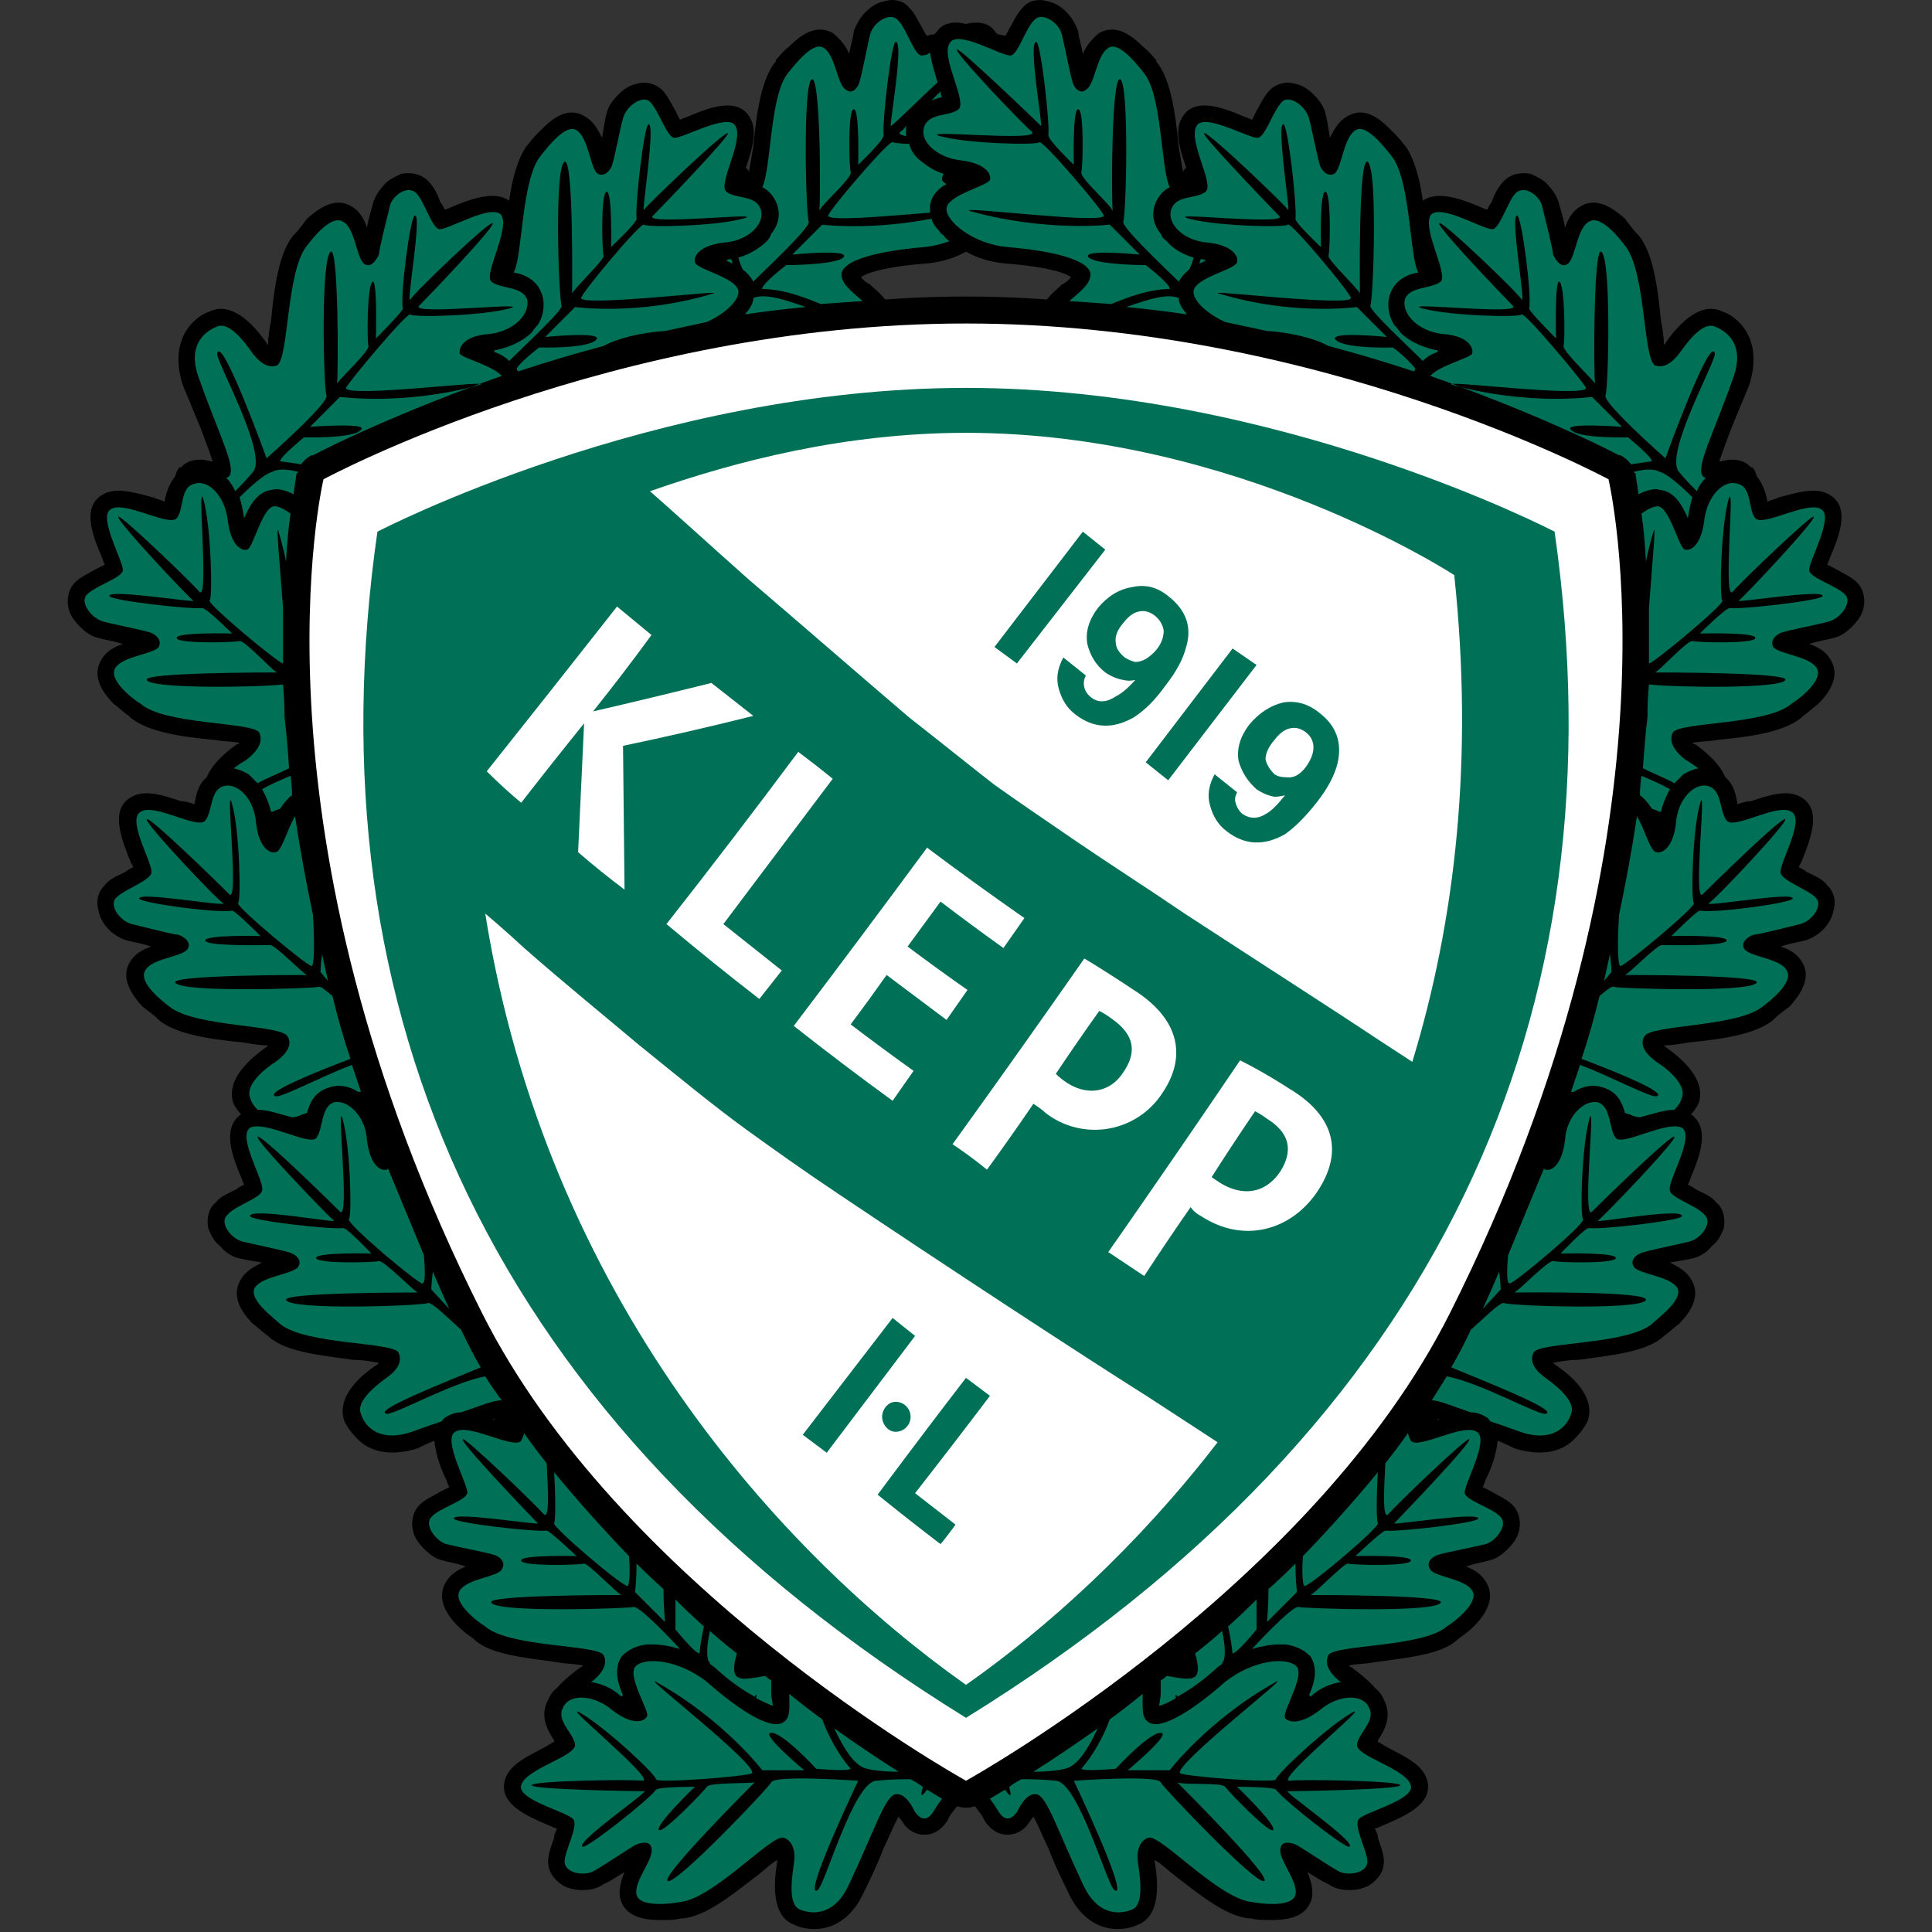 <svg viewBox="0 0 129 129" xmlns="http://www.w3.org/2000/svg"><rect x="0" y="0" width="129" height="129" fill="#333333" stroke="none"/><path d="m124.4 40.7c-.1.4-.4.8-.7 1.1-.4.4-.8.7-1.3.8-.3.1-1 .2-1.6.4.6.2 1.1.5 1.4 1 .7 1.1 0 2.2-.8 3-.4.3-.7.6-1 .8l-.1.1c-1.2 1-3.5 1.3-5.6 1.5-.5.1-1.2.1-1.7.2q.1.1.2.1c1.1.8 1.7 1.5 2 2.2.6.5.7 1.2.8 1.7v.1c.3-.1.6-.2.9-.2 1.2-.4 2.4-.8 3.3-.3 1.5.8.7 2.8.1 4.3l-.2.4c.2.1.4.2.5.3.6.3 1.1.5 1.4.9.5.5.6 1.1.4 1.8-.1.4-.3.8-.7 1.2-.3.3-.8.6-1.2.7s-1 .2-1.6.4c.6.2 1.1.5 1.4 1 .7 1.1-.1 2.2-.8 3-.4.3-.8.6-1 .8l-.1.1c-1.2 1-3.6 1.3-5.6 1.5-.6.1-1.2.2-1.7.2l.1.1c2.4 1.7 2.5 3 2.2 3.8q-.2.4-.5.7c1.3.9.6 2.8 0 4.2q-.1.3-.2.5c.2.1.4.2.5.3.6.3 1.1.5 1.4.9.5.4.6 1.1.5 1.7-.2.5-.4.9-.8 1.2-.3.4-.8.7-1.2.8s-1 .2-1.6.3c.6.3 1.1.6 1.4 1.1.7 1.1 0 2.2-.8 3-.4.3-.7.6-1 .8l-.1.1c-1.2 1-3.5 1.2-5.6 1.5-.6 0-1.2.1-1.7.2l.1.1c2.4 1.6 2.5 3 2.2 3.8q-.3.6-.8 1.1c-.8.9-2.2 1.3-4.1.7q-.6-.3-1.1-.5c-.1.9-.4 1.8-.8 2.6q-.1.3-.2.5l.6.3c.5.3 1 .5 1.4.9s.6 1.1.4 1.8c-.1.4-.4.8-.7 1.1-.4.4-.8.7-1.3.8-.3.1-1 .2-1.5.4.5.2 1 .5 1.3 1 .7 1.1 0 2.2-.8 3a7 7 0 0 1 -1 .8l-.1.1c-1.1 1-3.5 1.2-5.6 1.5-.5.1-1.2.1-1.6.2q0 .1.1.1 1.1.8 1.6 1.4.4.3.6.8c.6 1.1 0 2.1-.4 2.7v.1c.2.1.5.3.7.4 1.1.6 2.3 1.1 2.6 2.2.4 1.6-1.6 2.4-3 3q-.2.1-.5.2c.1.2.2.4.2.6.2.6.4 1.1.4 1.6 0 .7-.4 1.2-1 1.6-.4.2-.8.3-1.3.3s-1-.1-1.4-.4c-.3-.1-.9-.5-1.4-.8.2.5.4 1.1.3 1.7-.3 1.3-1.6 1.5-2.7 1.5-.5 0-1 0-1.3-.1h-.1c-1.6-.1-3.4-1.6-5.1-2.9-.4-.3-.9-.8-1.3-1v .1c.5 2.9-.3 3.9-1.1 4.2q-.6.3-1.4.3c-1.2 0-2.5-.7-3.3-2.5q-.8-1.6-1.3-2.9c-.4-.8-.7-1.6-1-2.1l-.3.4c-.1.2-.6.8-1.4.8h-.1c-.4 0-1-.2-1.5-1-.1-.3-.4-.6-.6-.9q-.3.1-.6.1t-.6-.1c-.2.3-.5.6-.6.9-.5.8-1.1 1-1.5 1h-.1c-.8 0-1.3-.6-1.4-.8l-.3-.4c-.3.5-.6 1.3-1 2.1q-.5 1.3-1.3 2.9c-.8 1.8-2.1 2.5-3.3 2.5q-.8 0-1.4-.3c-.8-.3-1.6-1.3-1.1-4.2v-.1c-.4.2-.9.7-1.3 1-1.7 1.3-3.5 2.8-5.1 2.9h-.1c-.3.1-.8.1-1.3.1-1.1 0-2.4-.2-2.7-1.5-.1-.6.1-1.2.3-1.7-.5.3-1.1.7-1.4.8-.4.3-.9.4-1.4.4s-.9-.1-1.3-.3c-.6-.4-1-.9-1-1.6 0-.5.2-1 .4-1.6 0-.2.1-.4.2-.6q-.3-.1-.5-.2c-1.4-.6-3.4-1.4-3-3 .3-1.1 1.5-1.6 2.6-2.2.2-.1.5-.3.7-.4v-.1c-.4-.6-1-1.6-.4-2.7q.2-.5.6-.8.5-.6 1.6-1.4.1 0 .1-.1c-.4-.1-1.1-.1-1.6-.2-2.1-.3-4.5-.5-5.6-1.5l-.1-.1a7 7 0 0 1 -1-.8c-.8-.8-1.5-1.9-.8-3 .3-.5.8-.8 1.3-1-.5-.2-1.2-.3-1.5-.4-.5-.1-.9-.4-1.3-.8-.3-.3-.6-.7-.7-1.1-.2-.7 0-1.4.4-1.8s.9-.6 1.4-.9l.6-.3q-.1-.2-.2-.5c-.4-.8-.7-1.7-.8-2.6q-.5.2-1.1.5c-1.9.6-3.3.2-4.1-.7q-.5-.5-.8-1.1c-.3-.8-.2-2.2 2.2-3.8l.1-.1c-.5-.1-1.1-.2-1.7-.2-2.1-.3-4.4-.5-5.6-1.5l-.1-.1c-.3-.2-.6-.5-1-.8-.8-.8-1.5-1.9-.8-3 .3-.5.8-.8 1.4-1.1-.6-.1-1.2-.2-1.6-.3s-.9-.4-1.2-.8c-.4-.3-.6-.7-.8-1.2-.1-.6 0-1.3.5-1.7.3-.4.8-.6 1.4-.9.1-.1.3-.2.5-.3q-.1-.2-.2-.5c-.6-1.4-1.3-3.3 0-4.2q-.3-.3-.5-.7c-.3-.8-.2-2.1 2.2-3.8l.1-.1c-.5 0-1.1-.1-1.7-.2-2-.2-4.4-.5-5.6-1.5l-.1-.1c-.2-.2-.6-.5-1-.8-.7-.8-1.5-1.9-.8-3 .3-.5.8-.8 1.4-1-.6-.2-1.2-.3-1.6-.4s-.9-.4-1.2-.7c-.4-.4-.6-.8-.7-1.2-.2-.7-.1-1.3.4-1.8.3-.4.8-.6 1.4-.9.1-.1.3-.2.5-.3l-.2-.4c-.6-1.5-1.4-3.5.1-4.3.9-.5 2.1-.1 3.3.3.3 0 .6.1.9.2v-.1c.1-.5.2-1.2.8-1.7.3-.7.9-1.4 2-2.2q.1 0 .2-.1c-.5-.1-1.2-.1-1.7-.2-2.1-.2-4.4-.5-5.6-1.5l-.1-.1c-.3-.2-.6-.5-1-.8-.8-.8-1.5-1.9-.8-3 .3-.5.8-.8 1.4-1-.6-.2-1.3-.3-1.6-.4-.5-.1-.9-.4-1.3-.8-.3-.3-.6-.7-.7-1.1-.2-.7 0-1.4.4-1.8s.9-.6 1.4-.9l.6-.3q-.1-.2-.2-.5c-.6-1.4-1.4-3.4.1-4.2.9-.5 2.1-.1 3.3.2.2.1.6.2.8.3v-.1c.1-.5.3-1.1.7-1.6q.1-.4.3-.6h.1c.5-.6 1.3-.5 1.6-.5h-.1l.5.1h.1c-.2-.6-.5-1.4-.8-2.2l-1.2-2.9c-.6-1.9-.2-3.3.7-4.2q.5-.5 1.1-.7c.8-.4 2.1-.3 3.8 2.1q0 .1.1.1c0-.5.1-1.1.2-1.6.2-2.1.5-4.5 1.5-5.7l.1-.1c.2-.2.5-.6.8-1 .8-.7 1.9-1.5 3-.8.5.3.8.8 1 1.4.1-.6.3-1.2.4-1.6s.4-.9.7-1.2c.3-.4.8-.6 1.2-.8.7-.1 1.3 0 1.8.5.3.3.6.8.8 1.4.1.1.2.3.3.5q.3-.1.5-.2c1.2-.5 2.8-1.1 3.8-.4.2-1.5.6-2.9 1.2-3.7l.1-.1c.2-.3.5-.6.9-1 .8-.8 1.8-1.5 2.9-.8.5.3.8.8 1.1 1.4.1-.6.2-1.3.3-1.6.1-.5.4-.9.8-1.3.3-.3.7-.6 1.2-.7.6-.2 1.3 0 1.7.4s.6.9.9 1.4l.3.6q.2-.1.5-.2c1.4-.6 3.4-1.4 4.2.1.5.9.1 2.1-.3 3.3l.1.1q.1.1.1.2c.1-.5.2-1.2.3-1.7.2-2.1.5-4.5 1.5-5.7v-.1c.2-.2.5-.6.9-.9.8-.8 1.8-1.5 2.9-.9.5.4.9.9 1.1 1.4.1-.6.3-1.2.3-1.5.2-.5.4-.9.8-1.3.3-.3.7-.6 1.2-.7.6-.2 1.3-.1 1.7.4.4.4.6.9.9 1.4.1.2.2.4.3.5q.2-.1.5-.1 0-.1.1-.1c.4-.7 1.2-.8 2-.6.8-.2 1.6-.1 2 .6q.1 0 .1.1.3 0 .5.1c.1-.1.2-.3.3-.5.3-.5.5-1 .9-1.4.4-.5 1.1-.6 1.7-.4.5.1.9.4 1.2.7.4.4.6.8.8 1.3 0 .3.2.9.3 1.5.2-.5.6-1 1.1-1.4 1.1-.6 2.1.1 2.9.9.4.3.7.7.9.9v.1c1 1.2 1.3 3.6 1.5 5.7.1.5.2 1.2.3 1.7q0-.1.1-.2l.1-.1c-.4-1.2-.8-2.4-.3-3.3.8-1.5 2.8-.7 4.2-.1q.3.1.5.2l.3-.6c.3-.5.5-1 .9-1.4s1.1-.6 1.7-.4c.5.1.9.4 1.2.7.4.4.7.8.8 1.3.1.3.2 1 .3 1.6.3-.6.6-1.1 1.1-1.4 1.1-.7 2.1 0 2.9.8.4.4.7.7.9 1l .1.1c.6.8 1 2.2 1.2 3.7 1-.7 2.6-.1 3.8.4q.2.1.5.2c.1-.2.2-.4.3-.5.2-.6.5-1.1.8-1.4.5-.5 1.1-.6 1.8-.5.4.2.9.4 1.2.8.3.3.6.8.7 1.2s.3 1 .4 1.6c.2-.6.5-1.1 1-1.4 1.1-.7 2.2.1 3 .8.3.4.6.8.8 1l .1.1c1 1.2 1.3 3.6 1.5 5.7.1.5.2 1.1.2 1.6q.1 0 .1-.1c1.7-2.4 3-2.5 3.8-2.1q.6.2 1.1.7c.9.9 1.3 2.3.7 4.2l-1.2 2.9c-.3.8-.6 1.6-.8 2.2h.1l.5-.1h-.1c.3 0 1.1-.1 1.6.5h.1q.2.2.3.6c.4.5.6 1.1.7 1.6v.1c.2-.1.6-.2.8-.3 1.2-.3 2.4-.7 3.3-.2 1.5.8.7 2.8.1 4.2q-.1.3-.2.5l.6.3c.5.3 1 .5 1.4.9s.6 1.1.4 1.8zm-91.4 54-.1.1h.1zm24.5-76.2c.1.2.4.4.6.5.3.3.7.6 1 1q2.7-.2 5.4-.2t5.4.2c.3-.4.7-.7 1-1 .2-.1.5-.3.6-.5-.4-.3-1.7-.7-4.3-.9-1.1-.1-2-.4-2.7-.8-.7.4-1.6.7-2.7.8-2.6.2-3.9.6-4.3.9zm38.6 76.3-.1-.1v.1z" fill-rule="evenodd"/><g fill="#007057"><path d="m62.8 6.5h.1q-.1-.2-.1-.4l-.6.6zm-12.5 13.4c0 .3-.2.7-.5 1q0 .1-.1.1 2-.3 4.1-.5c-1.7-.6-2.8-.9-3.5-.6zm5.9-1.7c.3-1 3.1-1.5 5.5-1.7q.9-.1 1.7-.4-.3-.2-.4-.4-.2-.1-.3-.3-.4-.4-.5-.8c-4.1.8-7.3.4-7.3.4l-2 2s4-.4 3.4.2c-.6.5-3.8.5-3.8.5s-1.7 1.3-1.6 1.6c1.3 0 2.7.5 3.9 1l2.8-.2c-.8-.7-1.5-1.2-1.4-1.9zm3.9-9.4c-.1.2.1.2.4.3v-.7q-.2.3-.4.4zm3.1 3.5q-.3-.2-.3-.3 0-.2.1-.4c-.7-.2-1.2-.6-1.7-1q-.2-.2-.4-.5-.1-.2-.2-.5a5 5 0 0 1 -1.1-.1c-.2-.2-4.3 4.6-4.3 4.9 0 .4 4.2 0 6.8-.2v-.5c.1-.6.5-1.1 1.1-1.4zm-11.3 1.4c.2.6.1 1.3-.4 1.9q-.1.3-.3.5c-.5.5-1.2.9-1.9 1.1q.1.4.3.8.4.3.7.8c.9-.9 3.8-3.6 3.7-4-.2-.5-.4-9.2.2-9.5s.6 8.2.5 8.8c.1-.4 2.2-2.2 2.1-2.6-.1-.3-.2-4.2.2-4.2.4-.1.3 3.7.3 3.7s1.8-1.7 1.7-2c-.1-.8.5-6.1.8-6.2.6-.1-.5 6-.3 5.6.2-.1 1.7-1.6 3.1-2.9-.2-.7-.4-1.3-.5-2-.2.2-.5.2-.6.2-.5-.1-1-1.9-1.6-2.4-.5-.5-1.6.2-1.8 1s-.6 2.9-.7 3.1c0 .2-.4 1-.9.6-.6-.3-.7-2.3-1.5-2.8-.7-.5-2 1.2-2.4 1.7-1.2 1.5-1.1 6.3-1.7 7.6.4.2.8.6 1 1.2zm-3 3.9q0-.2-.1-.3-.2 0-.3.1z"/><path d="m44.4 22.1 2.8-.6c1.3-.6 2.2-1.5 2.1-2.1-.2-.9-2.8-1.4-2.9-1.9-.1-.4.3-1.1 1.9-1.3 1.7-.1 2.8-1.3 2.5-2.2-.3-1-1.7-.7-2.3-1.2s1.2-3.4.6-4.4c-.5-.9-3.6.9-4.1.8s-1-1.8-1.6-2.4c-.5-.5-1.6.3-1.8 1.1-.2.7-.6 2.8-.7 3 0 .2-.4 1-1 .7-.5-.4-.6-2.4-1.4-2.9-.7-.5-2 1.2-2.4 1.7-1.3 1.6-1.2 6.7-1.8 7.8.7.1 1.6.5 1.9 1.5.2.6.1 1.4-.3 2q-.2.2-.4.5c-.6.6-1.5 1-2.5 1.2v.1q.6.2 1 .6c1.1-1.1 3.6-3.4 3.5-3.7-.2-.5-.5-9.3.2-9.6.6-.2.5 8.2.5 8.8.1-.3 2.1-2.2 2.1-2.5-.1-.3-.2-4.2.2-4.3.4 0 .3 3.7.3 3.7s1.8-1.7 1.7-1.9c-.1-.9.5-6.2.8-6.3.5-.1-.5 6.1-.3 5.7.3-.4 5.4-5.3 5.6-5.1.2.1-4.3 4.8-5 5.5-.8.7 7.9-.3 6 .2-1.8.5-6.4.6-6.6.4s-4.2 4.6-4.2 4.9c0 .6 10-.6 8.8-.3-4.9 1.5-9.2.9-9.2.9l-2 2s4-.4 3.4.2-3.8.5-3.8.5-1.2.9-1.5 1.4q0 .1.1.2 2.7-.9 5.7-1.7c.9-.5 2.5-.9 4.1-1zm-24.5 9.4q-1.2-.3-1.7 0c-.5.1-1.5 1-2.2 1.7q.2.7.3 1.4c.4-.9.9-1.8 1.9-1.9.3-.1.8 0 1.4.3.1-.8.2-1.3.2-1.4q.1 0 .1-.1z"/><path d="m20.8 30.4h.1c1.5-.8 6.1-3 12.6-5.3-.6-.7-2.7-1.2-2.8-1.5-.1-.4.3-1.2 2-1.3 1.6-.2 2.7-1.3 2.5-2.3-.3-.9-1.8-.7-2.4-1.2-.5-.5 1.2-3.4.7-4.4-.6-.9-3.6 1-4.2.9-.5-.2-1-1.9-1.5-2.4-.6-.6-1.7.2-1.8 1-.2.8-.7 2.8-.7 3.1-.1.2-.5 1-1 .6s-.6-2.4-1.4-2.8c-.8-.5-2.1 1.2-2.4 1.6-1.4 1.7-1.2 7.5-2 8-.3.1-.9.2-1.7-.9-.7-1-1.6-2-2.3-1.7-1 .4-2 1.4-1.2 3.5 1.3 3.7 2.5 5.9 2 6.5q-.1.1-.2.1.4.4.6.9c.4-.4.7-.7 1.2-1.3 1-1.2-2.5-7.4-2.4-7.9.3-1.3 3.3 7 3.3 7s4.2-3.7 4-4.2-.4-9.3.3-9.6c.5-.2.5 8.2.4 8.8.2-.3 2.2-2.2 2.1-2.5s-.1-4.2.3-4.3c.3 0 .2 3.8.2 3.8s1.8-1.8 1.8-2c-.2-.8.5-6.2.8-6.2.5-.1-.6 6-.3 5.6.2-.4 5.3-5.3 5.5-5.1s-4.3 4.9-4.9 5.5c-.8.7 7.8-.3 6 .2-1.9.5-6.4.6-6.6.4s-4.2 4.6-4.3 4.9c0 .7 10.1-.6 8.9-.2-5 1.4-9.3.8-9.3.8l-2 2s4-.3 3.4.2c-.5.6-3.8.5-3.8.5s-1.6 1.3-1.6 1.6l1.4.2q.3-.4.7-.6zm-3.3 22.3q.4.7.6 1.5h.1q.2-.1.5-.2c.2-.3.5-.7.8-.9q0-.6-.1-1.3c-.7.3-1.4.6-1.9.9zm1.4-7c-1.7.2-8.9.3-9.1-.3-.3-.5 8.1-.5 8.7-.5-.3-.1-2.1-2.1-2.5-2.1-.3.1-4.2.2-4.2-.2-.1-.4 3.7-.3 3.7-.3s-1.7-1.7-2-1.7c-.8.1-6.1-.5-6.2-.8-.1-.5 6 .5 5.6.3-.3-.2-5.2-5.4-5-5.6.1-.2 4.8 4.3 5.4 5 .7.8-.2-7.9.3-6.1.5 1.9.6 6.5.4 6.7s4.6 4.2 4.9 4.2v-3.7c-.2-2.7-.5-5.9-.3-5.1q.3 1 .5 2 .1-1.9.3-3.2c-.4-.3-.8-.5-1.1-.5-.8.1-1.4 2.8-1.8 2.9s-1.1-.3-1.3-2c-.2-1.6-1.3-2.7-2.2-2.4-1 .2-.7 1.7-1.2 2.3s-3.5-1.2-4.4-.6c-.9.5.9 3.6.8 4.1s-1.8 1-2.4 1.6c-.5.5.3 1.6 1.1 1.8.7.2 2.8.6 3 .7.2 0 1 .4.7 1-.4.5-2.4.6-2.9 1.4s1.2 2.1 1.7 2.4c1.6 1.4 7.4 1.2 7.9 1.9.2.4.2 1-.8 1.8q-.5.3-.9.6.5.1 1 .4l.4.4.2.2c.5-.3 1.3-.6 2.1-1q-.1-1.7-.3-3.4 0-1.1-.1-2.2z"/><path d="m18.4 73.2c-.8-.2 2.6-1.6 5-2.5q-.7-2.1-1.2-4.2c-.5-.4-.8-.7-1-.6-.4.1-9.2.4-9.5-.3-.2-.5 8.2-.5 8.8-.5-.3-.1-2.2-2.1-2.5-2-.3 0-4.2.1-4.3-.3 0-.4 3.7-.3 3.7-.3s-1.7-1.7-1.9-1.7c-.9.2-6.1-.5-6.2-.8-.1-.5 6 .6 5.6.3-.4-.2-5.3-5.4-5.1-5.6s4.8 4.3 5.5 5c .7.8-.3-7.9.2-6 .5 1.8.6 6.4.4 6.6s4.6 4.2 4.9 4.2c.2 0 .2-1.6.1-3.4q-.7-3.3-1.2-6.6c-.5.8-.9 2.4-1.3 2.4-.4.1-1.1-.3-1.3-1.9-.1-1.7-1.3-2.8-2.2-2.5s-.7 1.7-1.2 2.3-3.4-1.2-4.3-.6c-1 .5.9 3.6.7 4.1-.1.5-1.8 1.1-2.3 1.6-.6.5.2 1.6 1 1.8s2.8.7 3 .7c.3 0 1.1.5.7 1s-2.4.6-2.8 1.4c-.5.8 1.2 2.1 1.6 2.4 1.7 1.4 7.5 1.2 7.9 2 .2.3.3.9-.8 1.7-1.1.7-2 1.7-1.7 2.4q.1.4.5.8c.7 0 1.5.3 2.3.5q.3 0 .7-.2.1 0 .3-.1c.2-.7.5-1.4 1.5-1.7.6-.2 1.3-.1 1.9.3h.2l-.6-1.8c-2.1.8-4.7 2.2-5.1 2.1z"/><path d="m21.4 64.9.5.6-.4-1.8c-.1.8-.1 1.2-.1 1.2zm4.4 29.5c-1-.2 4.4-2.3 6.3-3.1q-.7-1.2-1.3-2.5c-1-.9-1.9-1.8-2.2-1.8-.5.2-9.2.5-9.5-.2-.2-.5 8.2-.5 8.8-.5-.3-.1-2.2-2.1-2.6-2.1-.3.1-4.1.2-4.2-.2 0-.4 3.7-.3 3.7-.3s-1.7-1.8-1.9-1.7c-.9.1-6.2-.5-6.2-.8-.1-.6 5.9.5 5.6.3-.4-.3-5.3-5.4-5.1-5.6s4.8 4.3 5.5 5-.3-8 .2-6.1.6 6.4.4 6.6c-.2.3 4.6 4.3 4.9 4.3.2 0 .2-.8.1-1.9l-2.4-5.8q0 .1-.1.1c-.4.1-1.1-.3-1.3-2-.1-1.6-1.3-2.7-2.2-2.5-.9.3-.7 1.8-1.2 2.4-.5.5-3.4-1.2-4.4-.7-.9.6 1 3.6.8 4.2-.1.5-1.8 1-2.3 1.6-.6.5.2 1.6 1 1.8s2.8.6 3 .7c.2 0 1.1.4.7 1-.4.5-2.4.6-2.9 1.4-.4.8 1.3 2 1.7 2.4 1.7 1.4 7.5 1.2 7.9 1.9.2.4.2 1-.8 1.7-1.1.8-2 1.7-1.7 2.4.3 1 1.4 1.9 3.4 1.2q1.1-.4 2-.7.1-.2.3-.3.5-.3 1-.3c1.2-.4 2.1-.8 2.7-.8q-.6-.8-1.1-1.6c-2.2.4-6.1 2.6-6.6 2.5z"/><path d="m28.8 86.1 1.2 1.3q-.6-1.3-1.1-2.5c-.1.8-.1 1.2-.1 1.2zm16.3 22.7s1.3 1.6 1.6 1.6q.1-.9.3-1.8-1-.9-1.9-1.8zm-8.1-10.5c.1 1.7.1 3.2 0 3.4-.2.2 4.5 4.2 4.9 4.2.1 0 .2-.8.1-2q-2.7-2.8-5-5.6zm12.3 13.7c-.3-.1-.4-.6-.1-1.6q-.9-.7-1.8-1.5-.3 1.4-.1 2 .1.1.1.2.3.2.5.4c1 .9 1.8 1.4 2.5 1.8 0-.1.1-.2.1-.1v.2q.8.4 1.1.5c0-.2-.1-.5-.1-.8v-.9q-.2-.1-.4-.3c-.6.1-1.5.3-1.8.1z"/><path d="m34.8 96.2c-.5.6-3.5-1.2-4.4-.6-.9.5.9 3.6.8 4.1s-1.9 1-2.4 1.6c-.5.5.3 1.6 1 1.8.8.2 2.9.6 3.1.7.2 0 1 .4.6 1-.3.5-2.3.6-2.8 1.4s1.2 2.1 1.7 2.4c1.6 1.4 7.4 1.2 7.9 1.9.2.4.2 1-.8 1.8h-.1c.7.1 1.5.4 2.1 1q0-.1.1-.1c-.4-.9-.6-1.8-.1-2.6.3-.3.8-.7 1.7-.8h.4c.5 0 1.1.1 1.8.3-1.1-1.2-2.8-2.9-3.1-2.8-.5.1-9.2.4-9.5-.3-.3-.5 8.1-.5 8.7-.5-.3-.1-2.2-2.1-2.5-2.1-.3.1-4.2.2-4.2-.2-.1-.4 3.7-.3 3.7-.3s-1.8-1.7-2-1.7c-.8.1-6.1-.5-6.2-.8-.1-.5 6 .5 5.6.3-.3-.3-5.2-5.4-5-5.6.1-.2 4.8 4.3 5.4 5 .4.4.3-1.6.2-3.4q-.8-1-1.5-2-.1.3-.2.5z"/><path d="m42.4 106.3 2 2s-.1-1.2-.1-2.2q-.9-.8-1.8-1.7c0 1.2-.1 1.9-.1 1.9zm15.2 11.7c.4.2 1.5.3 2.4.3q-2.2-1.4-4.3-2.9c.7 1.5 1.3 2.3 1.9 2.6z"/><path d="m61.6 119.4v-.1q-.4-.3-.8-.5c-.7 0-1.3 0-2.3.1-1.5.1-3.4 6.9-3.9 7.3-1.1.7 2.7-7.3 2.7-7.3s-5.6-.4-5.8.1c-.2.4-6.3 6.8-6.9 6.6s5.4-6.2 5.8-6.6c-.3.1-3 0-3.2.3s-2.9 3.1-3.2 2.9c-.3-.3 2.4-2.9 2.4-2.9s-2.4 0-2.6.2c-.5.7-4.7 4-4.9 3.8-.5-.3 4.6-3.8 4.1-3.7-.4 0-7.4-.1-7.5-.4 0-.3 6.5-.4 7.4-.3 1 0-5.8-5.5-4.1-4.5s5 4.1 5 4.4 6.2-.2 6.4-.4c.5-.5-7.5-6.7-6.4-6.1 4.5 2.5 7.1 5.9 7.1 5.9h2.8s-3-2.5-2.2-2.5 3 2.4 3 2.4 2.1.2 2.3 0c-.8-.9-1.5-2.2-1.9-3.3q-1.1-.8-2.2-1.7c0 .9.1 1.6-.4 1.9-.9.6-3.3-1.1-5.1-2.7-1.9-1.5-4.2-1.7-4.8-1-.5.7 1 3 .8 3.3-.2.4-1 .6-2.3-.4-1.3-1.1-2.9-1.1-3.3-.2-.5.9.7 1.7.8 2.5 0 .8-3.3 1.6-3.6 2.7-.3 1 3.2 1.8 3.5 2.3s-.6 2.1-.6 2.8c0 .8 1.4 1 2 .6.7-.4 2.5-1.6 2.7-1.7s1-.4 1.1.2c.2.7-1.2 2.2-1 3.1s2.4.6 2.9.5c2.2-.2 6.1-4.5 6.9-4.3.4.1.9.6.7 1.8-.2 1.3-.3 2.7.4 3 1 .4 2.4.3 3.3-1.7 1.7-3.6 2.4-5.9 3.1-6s1.2 1 1.3 1.2c.1.1.6.9 1.2 0q .3-.5.6-.9l-1-.6c-.3.4-.5.6-.3-.1zm-11.2-.4q.1 0 0 0zm27.7-99.7c.1-.3-1.6-1.6-1.6-1.6s-3.2 0-3.8-.5c-.6-.6 3.4-.2 3.4-.2l-2-2s-4.3.5-9.3-.9c-1.2-.4 8.9.9 8.9.3 0-.3-4.1-5.1-4.3-4.9s-4.7.1-6.6-.4c-1.8-.5 6.8.4 6.1-.3-.7-.6-5.2-5.3-5-5.5.2-.1 5.3 4.8 5.6 5.1.2.4-.9-5.7-.3-5.6.3.1.9 5.4.8 6.2-.1.3 1.7 2 1.7 2s-.1-3.8.3-3.7c.4 0 .3 3.9.2 4.2-.1.4 2 2.2 2.1 2.6-.1-.6-.1-9.1.5-8.8s.4 9 .2 9.5c-.1.4 2.8 3.1 3.7 4q .3-.5.7-.8.2-.4.3-.8c-.7-.2-1.4-.6-1.8-1.1q-.3-.2-.4-.5c-.5-.6-.6-1.3-.4-1.9s.6-1 1-1.2c-.6-1.3-.5-6.1-1.7-7.6-.4-.5-1.7-2.2-2.4-1.7-.8.5-.9 2.5-1.5 2.8-.5.4-.9-.4-.9-.6-.1-.2-.5-2.3-.7-3.1s-1.3-1.5-1.8-1c-.6.5-1.1 2.3-1.6 2.4-.6.1-3.6-1.8-4.1-.8-.6.9 1.2 3.9.6 4.4s-2 .2-2.3 1.2c-.3.9.8 2 2.4 2.2 1.7.2 2.1.9 2 1.3s-2.8 1-2.9 1.9c-.1.8 1.7 2.4 4.1 2.6s5.2.7 5.5 1.7c.1.7-.6 1.2-1.4 1.9l2.8.2c1.2-.5 2.6-1 3.9-1zm1.1 1.6c-.3-.3-.5-.7-.5-1-.7-.3-1.8 0-3.5.6q2.1.2 4.1.5-.1 0-.1-.1zm.9-3.3.4-.2q-.1-.1-.3-.1-.1.1-.1.3z"/><path d="m88.7 23.1q3 .8 5.7 1.7.1-.1.1-.2a8.4 8.4 0 0 0 -1.5-1.4s-3.2.1-3.8-.5 3.4-.2 3.4-.2l-2-2s-4.3.6-9.2-.9c-1.2-.3 8.8.9 8.8.3 0-.3-4-5.1-4.2-4.9s-4.8.1-6.6-.4c-1.9-.5 6.8.5 6-.2-.7-.7-5.2-5.4-5-5.5.2-.2 5.3 4.7 5.6 5.1.2.4-.8-5.8-.3-5.7.3.1.9 5.4.8 6.3-.1.2 1.7 1.9 1.7 1.9s-.1-3.7.3-3.7c.4.1.3 4 .2 4.3 0 .3 2 2.2 2.1 2.5 0-.6-.1-9 .5-8.8.7.3.4 9.1.2 9.6-.1.3 2.4 2.6 3.5 3.7q.4-.4 1-.6v-.1c-1-.2-1.9-.6-2.5-1.2q-.2-.3-.4-.5c-.4-.6-.5-1.4-.3-2 .3-1 1.2-1.4 1.9-1.5-.6-1.1-.5-6.2-1.8-7.8-.4-.5-1.7-2.2-2.4-1.7-.8.5-.9 2.5-1.4 2.9-.6.3-1-.5-1-.7-.1-.2-.5-2.3-.7-3-.2-.8-1.3-1.6-1.8-1.1-.6.6-1.1 2.3-1.6 2.4s-3.6-1.7-4.1-.8c-.6 1 1.2 3.9.6 4.4s-2 .2-2.3 1.2c-.3.9.8 2.1 2.5 2.2 1.6.2 2 .9 1.9 1.3-.1.5-2.7 1-2.9 1.9-.1.6.8 1.5 2.1 2.1l2.8.6c1.6.1 3.2.5 4.1 1z"/><path d="m108.2 30.4q.4.2.7.6l1.4-.2c0-.3-1.6-1.6-1.6-1.6s-3.3.1-3.8-.5c-.6-.5 3.4-.2 3.4-.2l-2-2s-4.3.6-9.3-.8c-1.2-.4 8.9.9 8.9.2-.1-.3-4.1-5.1-4.3-4.9s-4.7.1-6.6-.4c-1.8-.5 6.8.5 6-.2-.6-.6-5.1-5.3-4.9-5.5s5.3 4.7 5.5 5.1c.3.4-.8-5.7-.3-5.6.3 0 1 5.4.8 6.2 0 .2 1.8 2 1.8 2s-.1-3.8.2-3.8c.4.1.4 4 .3 4.3s1.9 2.2 2.1 2.5c-.1-.6-.1-9 .4-8.8.7.3.5 9.1.3 9.6s4 4.2 4 4.2 3-8.3 3.3-7c .1.5-3.4 6.7-2.4 7.9.5.6.8.9 1.2 1.3q.2-.5.6-.9-.1 0-.2-.1c-.5-.6.7-2.8 2-6.5.8-2.1-.2-3.1-1.2-3.5-.7-.3-1.6.7-2.3 1.7-.8 1.1-1.4 1-1.7.9-.8-.5-.6-6.3-2-8-.3-.4-1.6-2.1-2.4-1.6-.8.4-.9 2.4-1.4 2.8s-.9-.4-1-.6c0-.3-.5-2.3-.7-3.1-.1-.8-1.2-1.6-1.8-1-.5.5-1 2.2-1.5 2.4-.6.1-3.6-1.8-4.2-.9-.5 1 1.2 3.9.7 4.4-.6.5-2.1.3-2.4 1.2-.2 1 .9 2.1 2.5 2.3 1.7.1 2.1.9 2 1.3-.1.3-2.2.8-2.8 1.5 6.5 2.3 11.1 4.5 12.6 5.3z"/><path d="m109.4 33c .6-.3 1.1-.4 1.4-.3 1 .1 1.5 1 1.9 1.9q.1-.7.3-1.4c-.7-.7-1.7-1.6-2.2-1.7q-.5-.3-1.7 0 0 .1.1.1c0 .1.1.6.2 1.4zm.9 21q .3.1.5.2h.1q.2-.8.6-1.5c-.5-.3-1.2-.6-1.9-.9q-.1.7-.1 1.3c.3.2.6.6.8.9z"/><path d="m123.2 39.7c-.6-.6-2.3-1.1-2.4-1.6s1.7-3.6.8-4.1c-.9-.6-3.9 1.2-4.4.6s-.2-2.1-1.2-2.3c-.9-.3-2 .8-2.2 2.4-.2 1.7-.9 2.1-1.3 2s-1-2.8-1.8-2.9c-.3 0-.7.2-1.1.5q.2 1.3.3 3.2.2-1 .5-2c .2-.8-.1 2.4-.3 5.1v3.7c.3 0 5.1-4 4.9-4.2s-.1-4.8.4-6.7c.5-1.8-.4 6.9.3 6.1.6-.7 5.3-5.2 5.4-5 .2.2-4.7 5.4-5 5.6-.4.2 5.7-.8 5.6-.3-.1.3-5.4.9-6.2.8-.3 0-2 1.7-2 1.7s3.8-.1 3.7.3c0 .4-3.9.3-4.2.2-.4 0-2.2 2-2.5 2.1.6 0 9 0 8.7.5-.2.6-7.4.5-9.1.3q-.1 1.1-.1 2.2-.2 1.7-.3 3.4c.8.4 1.6.7 2.1 1l .2-.2.4-.4q.5-.3 1-.4-.4-.3-.9-.6c-1-.8-1-1.4-.8-1.8.5-.7 6.3-.5 7.9-1.9.5-.3 2.2-1.6 1.7-2.4s-2.5-.9-2.9-1.4c-.3-.6.5-1 .7-1 .2-.1 2.3-.5 3-.7.8-.2 1.6-1.3 1.1-1.8zm-15 24.8c.3 0 5.1-4 4.9-4.2s-.1-4.8.4-6.6c.5-1.9-.5 6.8.2 6 .7-.7 5.3-5.2 5.5-5s-4.7 5.4-5.1 5.6c-.4.3 5.7-.8 5.6-.3-.1.3-5.3 1-6.2.8-.2 0-1.9 1.7-1.9 1.7s3.7-.1 3.7.3c-.1.4-4 .3-4.3.3-.3-.1-2.2 1.9-2.5 2 .6 0 9 0 8.8.5-.3.7-9.1.4-9.5.3-.2-.1-.5.2-1 .6q-.5 2.1-1.2 4.2c2.4.9 5.8 2.3 5 2.5-.4.1-3-1.3-5.1-2.1l-.6 1.8h.2c.6-.4 1.3-.5 1.9-.3 1 .3 1.3 1 1.5 1.7q.2.1.3.1.4.2.7.2c.8-.2 1.6-.5 2.3-.5q.4-.4.5-.8c.3-.7-.6-1.7-1.7-2.4-1.1-.8-1-1.4-.8-1.7.4-.8 6.2-.6 7.9-2 .4-.3 2.1-1.6 1.6-2.4-.4-.8-2.4-.9-2.8-1.4s.4-1 .7-1c .2 0 2.2-.5 3-.7s1.6-1.3 1-1.8c-.5-.5-2.2-1.1-2.3-1.6-.2-.5 1.7-3.6.7-4.1-.9-.6-3.8 1.2-4.3.6s-.3-2-1.2-2.3-2.1.8-2.2 2.5c-.2 1.6-.9 2-1.3 1.9-.4 0-.8-1.6-1.3-2.4q-.5 3.3-1.2 6.6c-.1 1.8-.1 3.4.1 3.4z"/><path d="m107.5 63.7-.4 1.8.5-.6s0-.4-.1-1.2zm-6.7 22c .3 0 5.1-4 4.9-4.3-.2-.2-.1-4.7.4-6.6s-.5 6.8.2 6.1 5.3-5.2 5.5-5-4.7 5.3-5.1 5.6c-.3.2 5.7-.9 5.6-.3 0 .3-5.3.9-6.2.8-.2-.1-1.9 1.7-1.9 1.7s3.7-.1 3.7.3c-.1.4-3.9.3-4.2.2-.4 0-2.3 2-2.6 2.1.6 0 9-.1 8.8.5-.3.7-9 .4-9.5.2-.3 0-1.2.9-2.2 1.8q-.6 1.3-1.3 2.5c1.9.8 7.3 2.9 6.3 3.1-.5.1-4.4-2.1-6.6-2.5l-1 1.6c.5 0 1.4.4 2.6.8q.5 0 1 .3.2.1.3.3.9.3 2 .7c2 .7 3.1-.2 3.4-1.2.3-.7-.6-1.6-1.7-2.4-1-.7-1-1.3-.8-1.7.4-.7 6.2-.5 7.9-1.9.4-.4 2.1-1.6 1.7-2.4-.5-.8-2.5-.9-2.9-1.4-.4-.6.5-1 .7-1 .2-.1 2.2-.5 3-.7s1.6-1.3 1-1.8c-.5-.6-2.2-1.1-2.3-1.6-.2-.6 1.7-3.6.8-4.2-1-.5-3.9 1.2-4.4.7-.5-.6-.3-2.1-1.2-2.4-.9-.2-2.1.9-2.2 2.5-.2 1.7-.9 2.1-1.3 2q-.1 0-.1-.1l-2.4 5.8c-.1 1.1-.1 1.9.1 1.9z"/><path d="m100.1 84.9q-.5 1.2-1.1 2.5l1.2-1.3s0-.4-.1-1.2zm-13.1 19c-.1 1.2 0 2 .1 2 .4 0 5.1-4 4.9-4.2-.1-.2-.1-1.7 0-3.4q-2.3 2.8-5 5.6zm-2.4 4.4 2-2s-.1-.7-.1-1.9q-.9.9-1.8 1.7c0 1-.1 2.2-.1 2.2z"/><path d="m92.7 101.1c.6-.7 5.3-5.2 5.4-5 .2.2-4.7 5.3-5 5.6-.4.2 5.7-.8 5.6-.3-.1.3-5.4.9-6.2.8-.2 0-2 1.7-2 1.7s3.8-.1 3.7.3c0 .4-3.9.3-4.2.2-.3 0-2.2 2-2.5 2.1.6 0 9 0 8.7.5-.3.7-9 .4-9.5.3-.3-.1-2 1.6-3.1 2.8.7-.2 1.3-.3 1.8-.3h.4c.9.1 1.4.5 1.7.8.5.8.3 1.7-.1 2.6q.1 0 .1.1c.6-.6 1.4-.9 2.1-1h-.1c-1-.8-1-1.4-.8-1.8.5-.7 6.3-.5 7.9-1.9.5-.3 2.2-1.6 1.7-2.4s-2.5-.9-2.8-1.4c-.4-.6.4-1 .6-1 .2-.1 2.3-.5 3.1-.7.7-.2 1.5-1.3 1-1.8-.5-.6-2.3-1.1-2.4-1.6s1.7-3.6.8-4.1c-.9-.6-3.9 1.2-4.4.6q-.1-.2-.2-.5-.7 1-1.5 2c-.1 1.8-.2 3.8.2 3.4zm-10.4 9.3c.3 0 1.6-1.6 1.6-1.6v-2q-.9.9-1.9 1.8.2.9.3 1.8zm-2.6 1.6c-.3.2-1.2 0-1.8-.1q-.2.2-.4.3v.9c0 .3-.1.6-.1.8q.4-.1 1.1-.5v-.2c0-.1.1 0 .1.1.7-.4 1.5-.9 2.5-1.8q.2-.2.5-.4 0-.1.1-.2.2-.6-.1-2-.9.8-1.8 1.5c.3 1 .2 1.5-.1 1.6z"/><path d="m72.2 118.1c.2.2 2.3 0 2.3 0s2.2-2.4 3-2.4-2.2 2.5-2.2 2.5h2.8s2.6-3.4 7.1-5.9c1.1-.6-6.9 5.6-6.4 6.1.2.2 6.4.7 6.4.4s3.3-3.4 5-4.4-5.1 4.5-4.1 4.5c.9-.1 7.4 0 7.4.3-.1.3-7.1.4-7.5.4-.5-.1 4.6 3.4 4.1 3.7-.2.2-4.4-3.1-4.9-3.8-.2-.2-2.6-.2-2.6-.2s2.7 2.6 2.4 2.9c-.3.2-3-2.6-3.2-2.9s-2.9-.1-3.2-.3c.4.4 6.4 6.4 5.8 6.6s-6.7-6.2-6.9-6.6c-.2-.5-5.8-.1-5.8-.1s3.8 8 2.7 7.3c-.5-.4-2.4-7.2-3.9-7.3-1-.1-1.6-.1-2.3-.1q-.4.2-.8.5v.1c.2.7 0 .5-.3.1l-1 .6q.3.4.6.9c.6.9 1.1.1 1.2 0 .1-.2.6-1.3 1.3-1.2s1.4 2.4 3.1 6c .9 2 2.3 2.1 3.3 1.7.7-.3.6-1.7.4-3-.2-1.2.3-1.7.7-1.8.8-.2 4.7 4.1 6.9 4.3.5.1 2.7.4 2.9-.5s-1.2-2.4-1-3.1c.1-.6.9-.3 1.1-.2s2 1.3 2.7 1.7c.6.4 2 .2 2-.6 0-.7-.9-2.3-.6-2.8s3.8-1.3 3.5-2.3c-.3-1.1-3.6-1.9-3.6-2.7.1-.8 1.3-1.6.8-2.5-.4-.9-2-.9-3.3.2-1.3 1-2.1.8-2.3.5-.2-.4 1.3-2.7.8-3.4-.6-.7-2.9-.5-4.8 1-1.8 1.6-4.2 3.3-5.1 2.7-.5-.3-.4-1-.4-1.9q-1.1.9-2.2 1.7c-.4 1.1-1.1 2.4-1.9 3.3z"/><path d="m73.3 115.4q-2.1 1.5-4.3 2.9c.9 0 2-.1 2.4-.3.6-.3 1.2-1.1 1.9-2.6zm5.3 3.6q-.1 0 0 0z"/></g><path d="m64.5 21.6c23.6 0 42.7 10.3 42.9 10.4 0 0 5.6 23.5-10.6 55.7-9.1 18.1-31.4 30.7-32.3 31.2-.9-.5-23.2-13.1-32.3-31.2-16.2-32.2-10.6-55.7-10.6-55.7.2-.1 19.3-10.4 42.9-10.4z" fill="#fff"/><path d="m103.8 35.5s-18.4-9.6-39.3-9.6-39.3 9.6-39.3 9.6c-4.6 32.1 7.6 59.6 39.3 79.2 31.7-19.6 43.9-47.1 39.3-79.2z" fill="#007057"/><path d="m60.7 47.9c2.3 1.8 4.4 3.5 5.7 4.5 1.4 1 3.3 2.3 5.5 3.8s4.7 3.1 7.2 4.8c4.9 3.2 9.9 6.4 12.9 8.4l2.3 1.5c2.9-9.5 4.1-20.3 2.8-32.5 0 0-14.5-9.5-32.6-9.5-8.1 0-15.4 1.9-21.1 3.9 1.6 1.4 3.9 3.5 6.6 5.9 3.4 2.9 7.3 6.3 10.7 9.2zm-4.6 31.9c-2.4-1.6-4.5-3.1-6.3-4.4-2.2-1.6-4.5-3.5-7.1-5.6-2.5-2.1-5.2-4.3-7.7-6.5q-1.3-1.2-2.6-2.3c4.1 25.7 19.8 42.8 32.1 51.5 5.4-3.8 11.4-9.2 16.8-16.2l-4.6-3c-4.6-2.9-13.6-8.8-20.6-13.5zm-17.5-22.9.4-8.6q-2.1 2.6-4.2 5.3-1.2-1-2.3-2.1 4.3-5.4 8.7-11l2.3 1.9q-1.9 2.6-3.9 5.1 3.9-.9 7.9-1.9l2.8 2.2q-4.4 1.1-8.7 2l .1 9.6q-1.6-1.2-3.1-2.5zm5.9 4.8q4.4-5.6 8.8-11.5 1.2.9 2.3 1.8l-7.3 9.7 3.9 3.1-1.5 1.9q-3.1-2.4-6.2-5zm8.5 6.8q4.4-5.8 8.9-11.9 3.2 2.4 6.5 4.7l-1.4 2q-2.1-1.5-4.2-3.1l-2.2 3q2 1.5 4 2.9l-1.4 2-4-3q-1.2 1.7-2.4 3.3 2.1 1.6 4.2 3.1l-1.4 2q-3.3-2.4-6.6-5z" fill="#fff"/><path d="m69.8 74.3c-.2-.2-.5-.4-.8-.6q-1.5 2.2-3.1 4.4-1.1-.9-2.3-1.7 4.4-6.1 8.8-12.4 1.5.9 3.3 2.1c3 1.9 3.6 4.4 1.9 6.9a5.37 5.37 0 0 1 -7.8 1.3zm4.4-6.3q-.4-.3-.8-.5-1.5 2.1-2.9 4.2.3.3.6.5c1.4 1 3 .8 3.9-.6.9-1.3.8-2.5-.8-3.6zm6 13.2c-.2-.1-.5-.3-.7-.6q-1.6 2.3-3.1 4.6l-2.4-1.6q4.4-6.3 8.8-12.8 1.6.8 3.3 1.9c3 1.8 3.6 4.2 1.9 6.8s-4.9 3.6-7.8 1.7zm4.4-6.5q-.4-.3-.8-.5-1.5 2.2-2.9 4.4l.6.4c1.5.9 3 .7 4-.8.8-1.3.7-2.5-.9-3.5z" fill="#fff" fill-rule="evenodd"/><path d="m58.6 99.8q2.9-3.9 5.9-7.8l1.6 1.2q-2.5 3.3-5 6.5l2.7 2.1q-.5.7-1 1.3-2.1-1.6-4.2-3.3zm2.5-10.6-5.9 7.8-1.6-1.2 6-7.8zm-1.3 6.4c-.5 0-.9-.5-.9-1s .4-1 .9-1a1 1 0 0 1 0 2z" fill="#007057"/><path d="m75.6 39.2q1.3-.3 2.4.6 1.8 1.4 1.2 3.4-.3 1.2-1.4 2.6-1 1.4-2.1 2.1-2.1 1.2-3.9-.2-.8-.6-1.1-1.7-.3-1 .3-2.1l1.5 1.2q-.2.4-.1.8t.5.7q.7.5 1.6-.1.6-.3 1.3-1.1-.4.1-.8 0-.6-.1-1.2-.5-.9-.7-1.2-1.9-.2-1.2.7-2.4 1-1.2 2.3-1.4zm.2 5q .7 0 1.4-.8.5-.6.5-1.3-.1-.6-.6-1-.4-.3-.8-.3-.7 0-1.3.8-.6.7-.5 1.3 0 .5.6 1 .3.2.7.3zm9.9 2.7q1.3-.2 2.4.7 1.7 1.3 1.2 3.4-.3 1.2-1.4 2.6-1.1 1.4-2.1 2.1-2.1 1.2-3.9-.2-.8-.6-1.1-1.7-.3-1 .3-2.1l1.5 1.2q-.2.4-.1.7.1.4.4.7.8.6 1.7 0 .5-.3 1.2-1.2-.4.1-.7.1-.6-.1-1.2-.5-.9-.8-1.2-1.9-.2-1.2.7-2.4 1-1.2 2.3-1.5zm.2 5q .7.1 1.3-.7.5-.7.5-1.3 0-.6-.5-1-.4-.3-.8-.3-.7 0-1.3.8-.6.7-.6 1.3.1.5.6 1 .3.2.8.2z" fill="#007057" fill-rule="evenodd"/><path d="m83.9 44.4-1.6-1.1-5.8 7.6 1.5 1.2zm-10.1-7.7-1.5-1.2-5.9 7.7 1.5 1.1z" fill="#007057"/></svg>